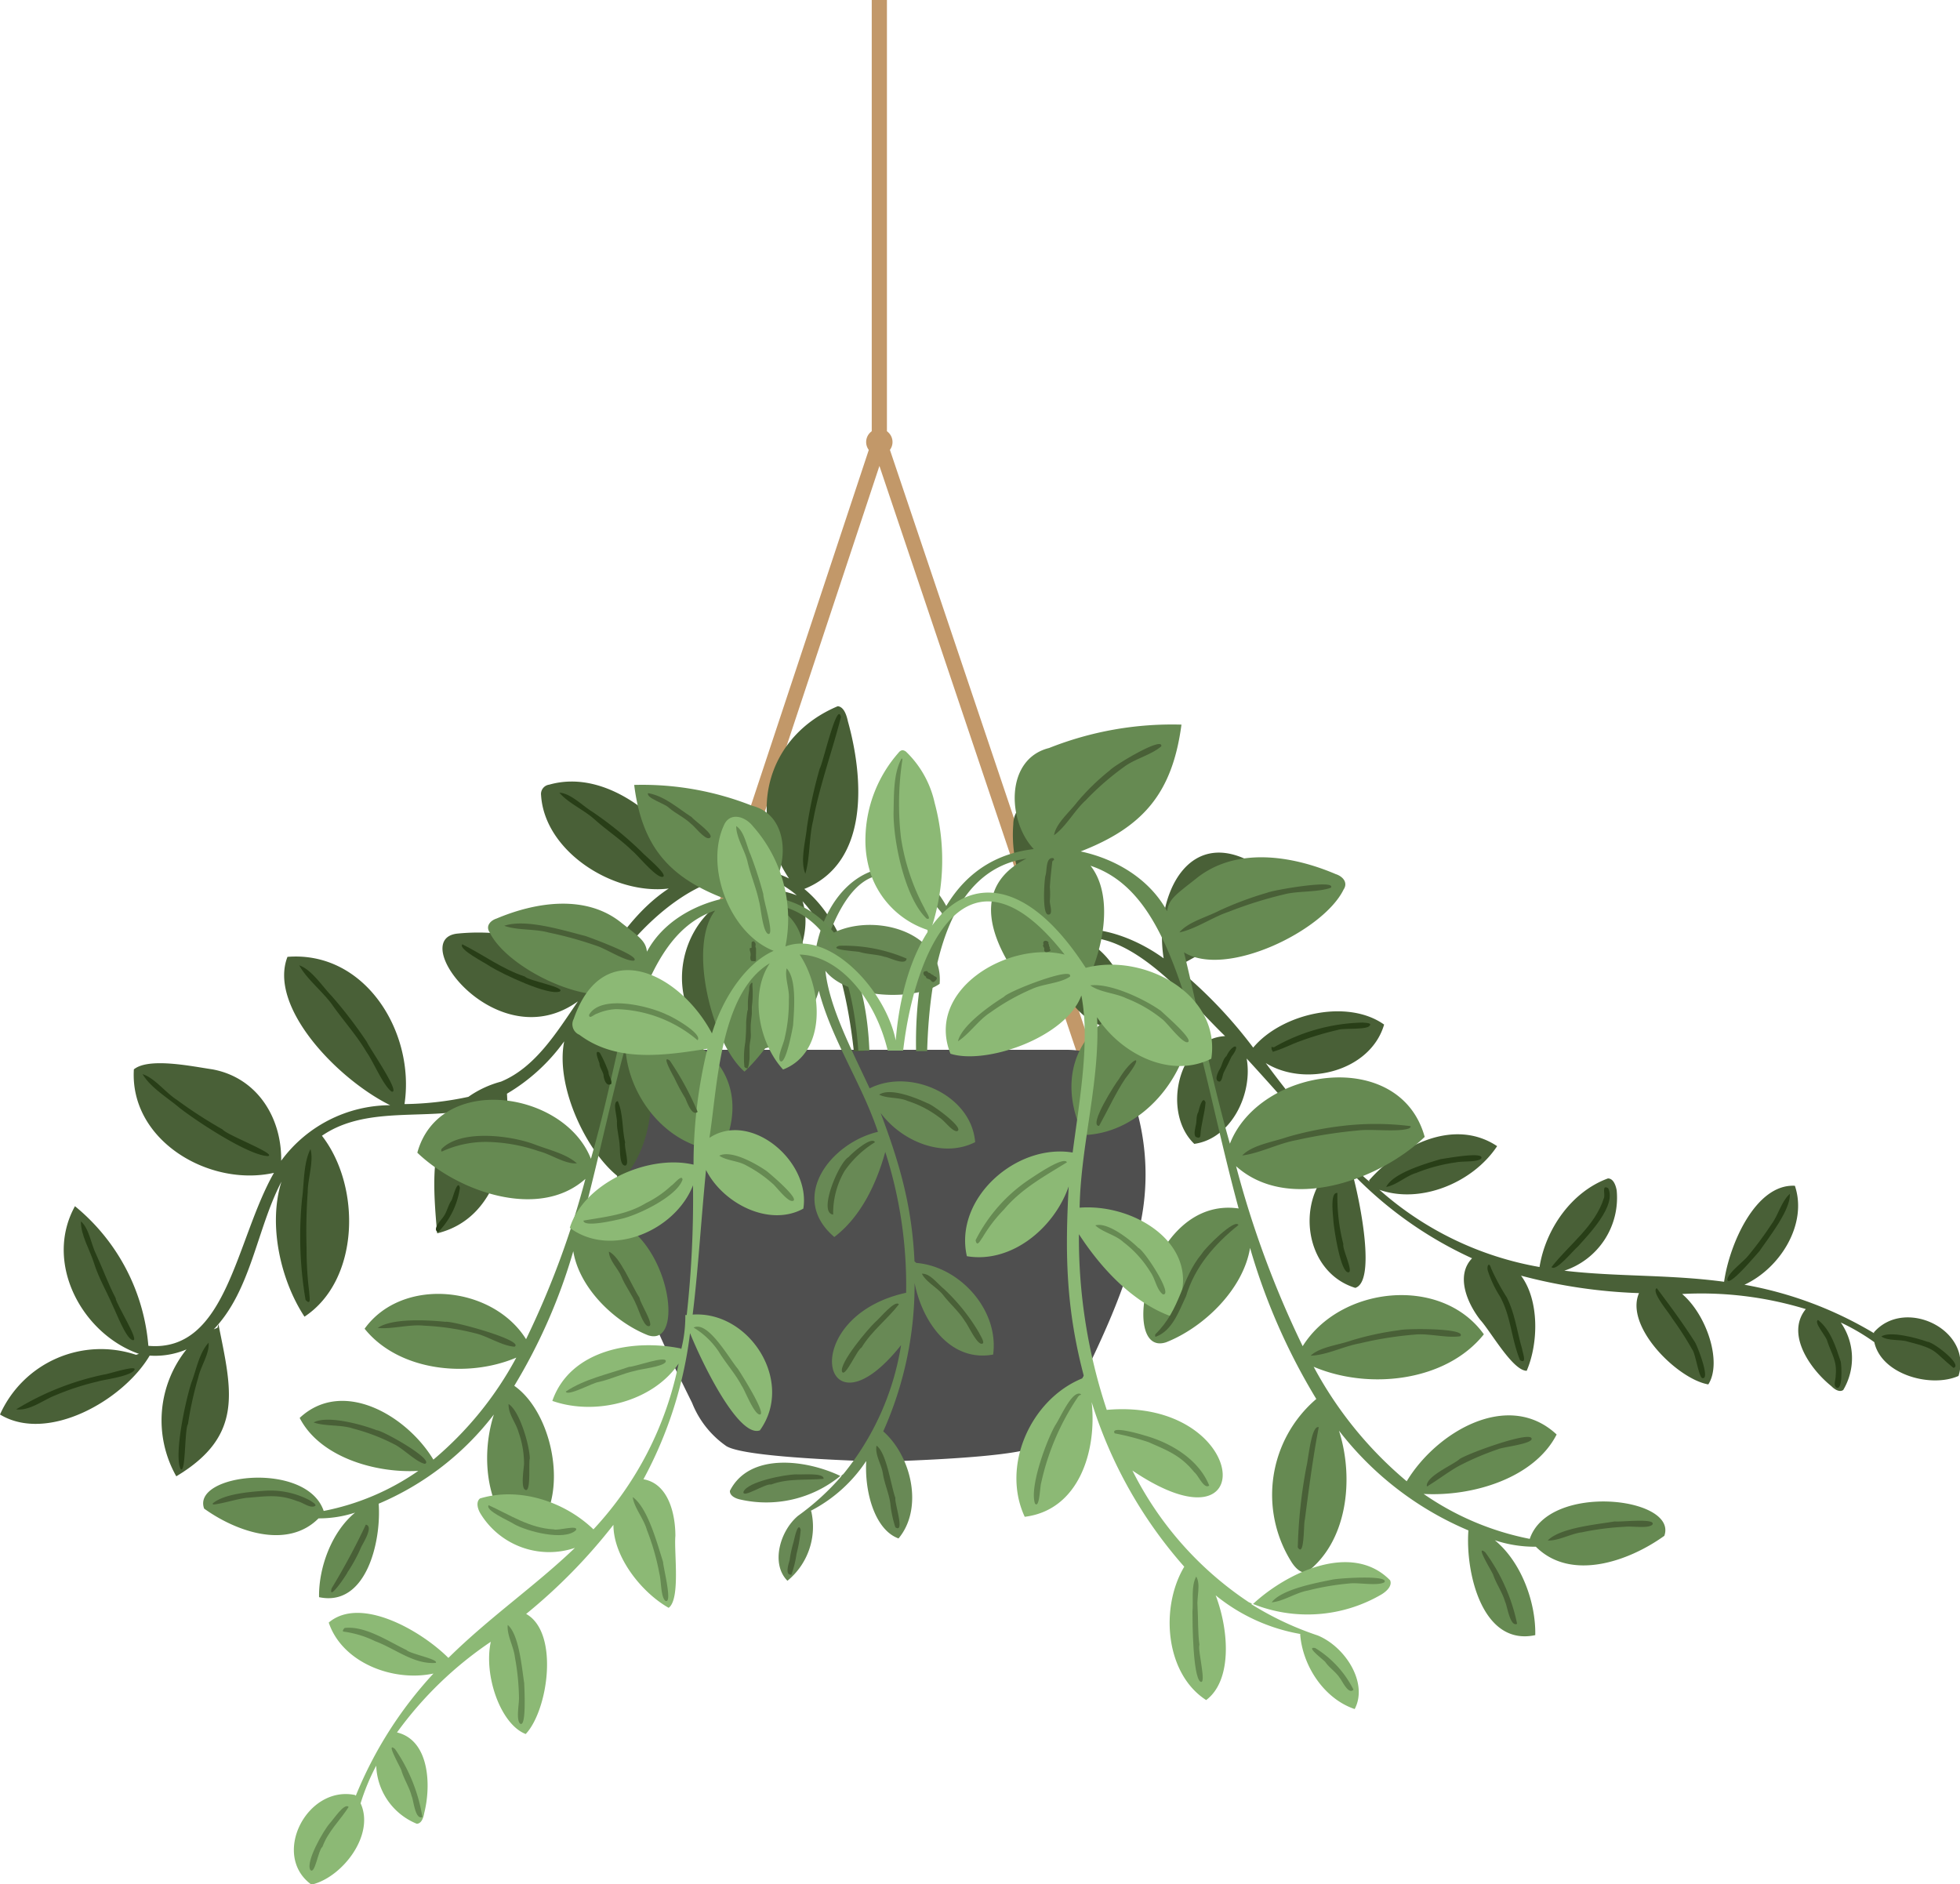 <svg xmlns="http://www.w3.org/2000/svg" viewBox="0 0 224.59 215.92"><defs><style>.cls-1{fill:#c29869;}.cls-2{fill:#4f4f4f;}.cls-3{fill:#496037;}.cls-4{fill:#688955;}.cls-5{fill:#668a52;}.cls-6{fill:#8cb975;}.cls-7{fill:#283e17;}</style></defs><g id="Livello_2" data-name="Livello 2"><g id="Livello_1-2" data-name="Livello 1"><path class="cls-1" d="M125.68,125.56a.87.87,0,0,1-.82-.59L100.77,53.39,77.19,124.53a.87.87,0,0,1-1.1.55.85.85,0,0,1-.54-1.09L99.94,50.38a.87.87,0,0,1,.82-.59h0a.87.87,0,0,1,.82.59l24.92,74a.87.87,0,0,1-.54,1.1A1,1,0,0,1,125.68,125.56Z"/><path class="cls-2" d="M129,123.67c-.92-2-3.68-3.38-6.82-3.38H79.8c-3.14,0-5.9,1.38-6.82,3.38a27.4,27.4,0,0,0-1.57,17c1.38,6.87,4.65,13.51,7.9,20.09a10.9,10.9,0,0,0,3.92,4.94c1.6,1,9.63,1.53,17.76,1.78,8.14-.25,16.17-.79,17.77-1.78a10.9,10.9,0,0,0,3.92-4.94c3.25-6.58,6.52-13.22,7.9-20.09A27.4,27.4,0,0,0,129,123.67Z"/><path class="cls-3" d="M98.45,115.92c-.52-5.65-2.56-11-6.29-14.06,7.47-3,6.82-12.67,5-19.2C97,81.92,96.7,81,96,80.92c-8,3.35-10.6,12.2-5.59,19.74a13.19,13.19,0,0,0-10.48-.47c-3-5.85-10.15-12.23-17-10.28A1.08,1.08,0,0,0,62,91.12c.4,6.47,8.33,11.47,14.63,10.69-3.47,2.28-5.88,5.74-8.17,9.35a23.83,23.83,0,0,0-16-4.19c-6,.56,4.54,14.42,13.76,7.77-2.42,3.53-4.87,7.57-8.82,9.2a11.74,11.74,0,0,0-3.73,1.74,36.66,36.66,0,0,1-7.32.83c1.24-8.18-4.47-17.58-13.41-16.87-2.22,5.72,5.7,14,11.77,17A15.56,15.56,0,0,0,32.22,133c.07-4.94-2.75-9.52-7.88-10.47-2.28-.33-7.27-1.4-9,0-.5,8.14,8.62,13.52,16.05,11.86C27,142.1,26,155,17,154.21a23.1,23.1,0,0,0-8.41-16c-3.6,6.52.83,14.64,7.33,16.92l-.33.11A12.67,12.67,0,0,0,0,162.08c5.47,3.31,14.13-1.63,17.15-6.75a9.22,9.22,0,0,0,4.22-.71,13,13,0,0,0-1.17,14.54c7.79-4.67,6.35-9.83,4.83-17.42l-.11.4-.43.18c4.29-4.45,4.93-11.52,7.76-16.92-1.55,4.93-.1,11.31,2.64,15.47,6.33-4.18,6.53-14.9,2-20.73,4.35-3,10-2.13,15-2.68-2.66,3.55-2.24,8.8-1.8,13.86,6.95-1.7,8.4-9.66,8-16a21.53,21.53,0,0,0,6.56-6c-1.08,5.41,2.88,13.29,6.64,15.83,5.13-5.35,4.54-18.09-3.51-20.43C72,106.2,83.21,95.58,91.3,102.59c-10.51-3.9-17.41,9.35-10.16,16.68,5.73-1.51,12.8-9.83,10.82-16,3.47,3.68,5.13,10.43,5.88,17.19H99C98.86,118.18,98.45,116.57,98.45,115.92Z"/><path class="cls-3" d="M121.19,107.07a15.26,15.26,0,0,1-5.08-12.62c0-1.44,1.09-2.84,2.51-2,4.43,2.4,6.58,9.86,3.89,14.21,3.12-.72,7.37.65,10.83,3.15-1.17-7.24,3-15.86,11.12-10.38a1.23,1.23,0,0,1,.55,1.76c-1.41,4.88-6,7.38-10.25,9.64a52.84,52.84,0,0,1,8.84,9.21c3.25-3.9,10.79-5.64,15-2.64-1.56,5.35-9,7.23-13.56,4.41a115.53,115.53,0,0,0,9.1,10.91l.13-.07a15.1,15.1,0,0,0,2.66,2.75l-.06-.14c3.51-4,9.74-7.22,14.68-3.93-2.77,4.19-8.77,6.67-13.49,5a37.27,37.27,0,0,0,18.35,8.85c.69-4.34,3.67-8.63,7.84-10.15.61,0,.89.76,1,1.36a8.8,8.8,0,0,1-6,9.21c6,.71,12,.42,18.31,1.27.58-4.18,3.57-11.24,8.11-11,1.47,4.35-1.64,9.42-5.78,11.34a43.65,43.65,0,0,1,14.84,5.55l0-.1c3.55-4.06,11.33-.28,9.69,5-3.14,1.4-8.83-.13-9.65-3.87a24.12,24.12,0,0,0-3.84-2.25,7.13,7.13,0,0,1,.28,7.73c-.42.3-1-.07-1.35-.43-2.48-2-5.25-6-2.94-8.84a41,41,0,0,0-14.17-1.73c2.86,2.45,4.6,7.86,3,10.36-3.5-.59-9.63-6.63-7.94-10.46a60.21,60.21,0,0,1-13.52-2c2.11,2.83,2,7.76.65,10.9-1.61,0-4.13-4.53-5.33-5.84-1.49-1.92-2.84-5.07-.93-7.05a45.07,45.07,0,0,1-13.7-9.69c.95,3.53,2.66,12.35.32,13.08-6.24-1.92-7-11.09-1.76-14.53-3.41-3.52-6.77-7.49-10.69-11.75.73,4.06-1.77,9.19-6,9.78-3.76-3.58-1.87-12.05,3.53-12.35-4-3.84-10.41-12-16.73-11.25,3.82,1.35,6.2,6.29,5.82,10.16-4.92,1.4-8.74-4.35-9-8.94-2,1.57-3,4.48-2.87,7.8L116.46,115C116.69,110.73,118.54,108.14,121.19,107.07Z"/><path class="cls-4" d="M105,144.71l-.21-.18c-.3-6.47-1.74-11.29-3.88-17,2.46,3.29,7.17,5.21,10.83,3.34-.43-5.39-7.4-8.53-12.09-6.16-2.13-4.57-4.61-9.29-5.07-13.47,2.5,3.23,10.27,3.48,13.09,1.49.5-6.29-8.21-8.3-12.71-5.54,3.87-10.34,9.42-7.61,13.56-1.75a1.2,1.2,0,0,1,.3-.38l.13-.18c-3.91-9-13.64-6.27-15.49,4-5.45.25-11.12,6-8.49,11.4,4.1.66,7.73-2.8,8.86-6.76,1.47,5.63,4.93,10.65,6.77,16.17-5.43,1.28-10.28,7.55-5,12.05,3-2.27,4.82-6.05,5.84-9.75a49.94,49.94,0,0,1,2.39,16.14c-12.74,2.79-9.65,17.41-.58,6a31.09,31.09,0,0,1-6.6,14.76h0l-.28.23.07,0a28.61,28.61,0,0,1-5,4.57h0c-2.09,1.75-3.13,5.52-1.21,7.44a8,8,0,0,0,2.72-8h-.08a16.91,16.91,0,0,0,6.39-5.73c-.21,3.59,1,7.91,3.7,8.88,2.86-3.42,1.52-9.37-1.75-12.27a41.21,41.21,0,0,0,3.59-17c.89,4.51,4.13,9.1,9,8.2C114.49,150.13,110,145.13,105,144.71Z"/><path class="cls-4" d="M83.64,170.82c2.23-4.4,8.7-3.59,12.65-1.7a13.39,13.39,0,0,1-11.51,2.69C84.24,171.69,83.6,171.37,83.64,170.82Z"/><path class="cls-5" d="M175.29,176.33a32.18,32.18,0,0,1-12.16-5.15c5.65.31,12.69-1.82,15.24-6.81-5.52-5.16-13.76-.32-17.18,5.36a44.52,44.52,0,0,1-10.66-13.12c6.33,2.69,15.17,1.7,19.5-3.72-4.85-6.77-16.45-5.54-20.76,1.36a113,113,0,0,1-7.63-20.62c6,5.37,16.43,1.61,21.61-3.36-2.84-10.31-18.9-8-22.32.78-2.11-7.37-3.47-14.53-5.26-21.93,4.8,3,16-2.46,18.29-7.2.53-.79-.09-1.5-.9-1.76C148,98,141.54,97,137,100.72c-2.3,1.81-3.11,2.35-3.26,3.7-2-3.69-5.88-6-9.91-6.86,7.18-2.79,10.51-6.7,11.55-14.53a38.19,38.19,0,0,0-15.17,2.68c-5.06,1.26-4.79,8.39-1.75,11.58-10.8,1.26-13.69,12.61-13.49,23.15h1.27c.27-9.65,2.46-20.78,11.38-22.06-8.78,4.46-1.3,14.23,3.57,18.82,4.15-3.58,7.37-13.45,3.77-18,5.7,1.9,8.53,7.81,11,15.59-9.44-1-16.19,6.06-11.83,15.27,6.68-.17,12.09-6.74,12.4-13.3,1.83,6.5,3.33,14.1,5.4,21.71-10.41-1.49-13.82,17.17-8.3,15.33,4.3-1.7,8.83-6.05,9.61-10.81a71.6,71.6,0,0,0,7.59,17.31A14.45,14.45,0,0,0,148,179c.39.61,1,1.26,1.69,1.19,4.65-3.45,5.53-10.65,3.74-16.26a36.76,36.76,0,0,0,14.83,11.43c-.36,4.82,1.58,13.3,7.66,12,.08-3.7-1.56-8.35-4.63-10.87a14.55,14.55,0,0,0,4.7.74c4,4,10.62,1.7,14.72-1.25C192.29,171.54,177.48,169.85,175.29,176.33Z"/><path class="cls-5" d="M37.09,173.13a28.46,28.46,0,0,0,10.84-4.59c-5,.28-11.31-1.62-13.59-6.07,4.92-4.6,12.27-.28,15.32,4.78a39.88,39.88,0,0,0,9.5-11.69c-5.64,2.4-13.52,1.51-17.38-3.31,4.32-6,14.66-4.94,18.5,1.2a100.88,100.88,0,0,0,6.8-18.37c-5.34,4.78-14.65,1.43-19.26-3,2.53-9.18,16.84-7.11,19.89.7,1.89-6.57,3.1-13,4.69-19.54-4.28,2.69-14.28-2.2-16.3-6.42-.47-.7.08-1.34.8-1.57,4.5-1.9,10.27-2.8,14.32.5,2.06,1.62,2.78,2.09,2.91,3.3,1.75-3.29,5.24-5.33,8.83-6.11-6.34-2.43-9.41-6-10.29-13a34.17,34.17,0,0,1,13.52,2.39c4.5,1.13,4.26,7.48,1.55,10.32,8.68,1,11.54,9.25,11.88,17.73H98.35c-.56-7.82-2.75-15.73-9.85-16.76,7.82,4,1.15,15.09-3.19,19.17-3.69-3.18-6.56-14.38-3.36-18.46-5.08,1.69-7.6,7-9.77,13.89,8.41-.86,14.43,5.4,10.54,13.61-6-.15-10.77-6-11.06-11.85-1.62,5.79-3,12.56-4.8,19.35C76.09,138,79.2,154.64,74.26,153c-3.84-1.51-7.88-5.4-8.57-9.63a64.35,64.35,0,0,1-6.76,15.42c4.93,3.46,6.67,14.63,1,17.79-4.15-3.07-4.94-9.49-3.34-14.5A32.69,32.69,0,0,1,43.39,172.3c.32,4.3-1.41,11.86-6.83,10.71-.06-3.3,1.39-7.44,4.13-9.69a13.24,13.24,0,0,1-4.19.66c-3.58,3.6-9.46,1.51-13.11-1.12C21.94,168.86,35.14,167.36,37.09,173.13Z"/><path class="cls-6" d="M159.29,181.08c-4.3-4.41-11.71-1-15.71,2.71a16.8,16.8,0,0,0,14.73-1.1C158.9,182.33,159.55,181.71,159.29,181.08Z"/><path class="cls-6" d="M143.16,183.63a39.1,39.1,0,0,1-13.4-15.13c15.09,10.2,13.3-8.39-2.94-6.95a62.3,62.3,0,0,1-3.19-20.13c2.6,4,6.22,7.85,10.61,9.43,4.55-7.33-3.58-13-10.53-12.47.13-7.27,2.38-14.56,2-21.82,2.83,4.3,8.46,7.06,13.09,4.75,1.12-7.45-7.8-12.16-14.39-10.41-10.33-16-20.48-7.7-21.77,8.32-1.17-5.84-7.64-12.7-12.64-10.77a16,16,0,0,0-3.71-13.76c-.93-1.19-2.7-1.69-3.36-.08-2.18,4.8.73,12.4,5.72,14.34-3.06,1.36-5.76,5.19-7.07,9.46C78,111.62,69.11,107,65.74,116.75a1.31,1.31,0,0,0,.65,1.82c4.27,3.2,9.69,2.38,14.67,1.6a55.79,55.79,0,0,0-1.59,13.28c-5.18-1.22-12.58,2.09-14.18,7.24,4.68,3.48,12.06.38,14.12-4.87a121.84,121.84,0,0,1-.72,14.86l-.16,0a15.5,15.5,0,0,1-.49,4l0-.16c-5.45-1.13-12.7.11-14.75,6,5,1.76,11.55.05,14.47-4.28a39.14,39.14,0,0,1-9.76,19c-3.32-3.2-8.52-4.9-13-3.54-.49.4-.27,1.2.06,1.74a9.22,9.22,0,0,0,10.82,3.92c-4.58,4.39-9.74,7.91-14.5,12.61-3.12-3.12-10.08-7.14-13.71-4.05,1.52,4.56,7.32,6.84,12,5.84a46.12,46.12,0,0,0-8.9,14l-.08-.08c-5.53-1.15-9.65,6.91-5,10.27,3.51-.81,7.3-5.68,5.63-9.32a24.82,24.82,0,0,1,1.79-4.31,7.46,7.46,0,0,0,4.64,6.65c.54,0,.77-.68.86-1.22.82-3.22.58-8.36-3.12-9.24a42.76,42.76,0,0,1,10.75-10.39c-.84,3.85,1.12,9.47,4,10.57,2.56-2.71,3.87-11.62.05-13.76a63.5,63.5,0,0,0,10-10.21c0,3.69,3.22,7.75,6.33,9.51,1.37-1,.6-6.39.77-8.24,0-2.55-.81-6-3.66-6.49a47.1,47.1,0,0,0,5.34-16.74c1.43,3.54,5.57,12,8,11.14,4-5.55-1.15-13.7-7.7-13.27.63-5.1.94-10.54,1.53-16.57,1.95,3.86,7.27,6.57,11.15,4.43.88-5.38-6-11.26-10.76-8.11.91-5.71,1.16-16.57,6.91-20-2.35,3.54-1.23,9.16,1.53,12.17,5-1.94,4.57-9.15,1.9-13.17,4.33.07,8.6,4.77,10.09,11,.59,0,1.18,0,1.77,0,1.38-12,7.52-25.05,18.5-11-6.4-1.6-16,4-13.08,11.36,4.11,1.31,13.27-1.89,15-6.68,1,5.16-.17,11.72-1,18-6.49-1.06-13.62,5.29-12.12,11.88,5.08.86,10-3.2,11.67-8-.42,7.6-.34,13.88,1.73,21.71l-.18.29c-5.89,2.4-9.32,10-6.59,15.86,6.15-.75,8.29-7.44,7.67-13.14a51.53,51.53,0,0,0,10.61,18.86c-2.8,4.69-2.17,12.27,2.51,15.28,2.92-2.18,2.69-7.76,1.09-12a21.11,21.11,0,0,0,9.77,4.44l-.09,0c.27,3.64,2.74,7.41,6.25,8.59,1.57-3-1.08-7.13-4.23-8.43h0a35.58,35.58,0,0,1-7.62-3.59l.07-.07-.42-.18Z"/><path class="cls-3" d="M101.16,168.8c.17,1.16.7,2.31.86,3.46a12.72,12.72,0,0,0,.58,2.75c1.14.75-.13-2.84,0-3.36-.53-1.48-1-5.16-2.16-6C100.23,166.66,101,167.8,101.16,168.8Z"/><path class="cls-3" d="M91.25,168.94c-1.29,0-5.61.84-6.06,2-.14.81,2.55-1,3.18-.84,1.94-.73,4-.47,6-.65C94.48,168.71,91.82,169,91.25,168.94Z"/><path class="cls-3" d="M90.93,176.7a13.34,13.34,0,0,0-.44,2c0,.19-.67,1.8.19,1.74a11.67,11.67,0,0,0,.59-2.38,17.14,17.14,0,0,0,.48-2.76C91.44,174.21,91,176.43,90.93,176.7Z"/><path class="cls-3" d="M100.3,151.48c-.85.8-4.1,4.65-3.82,5.68.34.79,1.71-2.49,2.25-2.76,1.15-1.89,2.92-3.21,4.27-4.94C102.56,148.88,100.77,151.12,100.3,151.48Z"/><path class="cls-3" d="M108.09,148.41c.77,1,1.82,1.89,2.49,3,.31.34,1.27,2.49,1.86,2.56s-.15-1-.25-1.25a22.3,22.3,0,0,0-4.06-5.06c-.7-.55-1.56-1.77-2.49-1.71C106.1,146.9,107.41,147.53,108.09,148.41Z"/><path class="cls-3" d="M97.24,132.58c-1.11.59-3.56,6.4-1.77,6.59a9.57,9.57,0,0,1,1.31-5,11.75,11.75,0,0,1,3.48-3.29C99.89,130.14,97.64,132.12,97.24,132.58Z"/><path class="cls-3" d="M104,126.15a12.11,12.11,0,0,1,3.65,1.9c.64.41,1.41,1.57,2,1.57,1-.29-2.8-3.05-3.33-3.19-1.35-.63-4.31-1.85-5.58-1C101.66,125.9,103,125.7,104,126.15Z"/><path class="cls-3" d="M61.2,131.11c-2.68-1-8.41-1.75-10.62.56,0,.1-.08.29.07.27A12,12,0,0,1,56,130.85a19.21,19.21,0,0,1,5.75,1.06c1.35.33,3,1.5,4.35,1.39C64.88,132.19,62.78,131.73,61.2,131.11Z"/><path class="cls-3" d="M71.21,146.28c.43,1.08,1.22,2.07,1.66,3.14.22.37.82,2.47,1.41,2.54.88.1-1-2.74-1-3.26-.86-1.28-2.25-4.77-3.51-5.28C69.8,144.42,70.81,145.34,71.21,146.28Z"/><path class="cls-3" d="M77.28,123.53a23.13,23.13,0,0,0,1.21,2.25c.12.15.75,2.23,1.45,1.62a33.73,33.73,0,0,0-3.19-5.87C75.69,120.74,77.15,123.27,77.28,123.53Z"/><path class="cls-3" d="M62.85,106.85a43.74,43.74,0,0,1,5.47,1.51c1.15.36,3.29,1.78,4.3,1.72,1-.46-5-2.65-5.54-2.83-2.59-.66-6.85-2-9.3-1.17C59.26,106.62,61.27,106.41,62.85,106.85Z"/><path class="cls-3" d="M48.59,151.9a29,29,0,0,1,5.82.86c1.41.31,3.11,1.46,4.55,1.55,1.22-.7-7.16-3-7.91-2.85-2-.21-6.17-.44-7.76.7C44.91,152.33,46.9,151.72,48.59,151.9Z"/><path class="cls-3" d="M59.42,164.11a10.86,10.86,0,0,1,.63,3.57c0,.45-.4,2.7.1,3,.74.53.39-3.08.56-3.57-.05-1.58-1.17-5.43-2.43-6.23C58.21,162,59.15,163.07,59.42,164.11Z"/><path class="cls-3" d="M40.46,163.69a22.67,22.67,0,0,1,4.73,1.81c1,.48,2.59,2.1,3.51,2.23,1.12-.46-4.81-3.81-5.54-3.85-1.7-.66-5.67-1.75-7.22-.89C37.27,163.46,39.07,163.22,40.46,163.69Z"/><path class="cls-3" d="M39.82,180.16a18,18,0,0,0,1.54-2.83c.15-.38,1.52-2.44.56-2.63A79.93,79.93,0,0,1,38,182C37.58,183.59,39.72,180.44,39.82,180.16Z"/><path class="cls-3" d="M28.23,171.63c2.14-.15,3.63-.48,5.81.37.63.14,1.34.75,1.91.62s-.22-.54-.44-.7a9.62,9.62,0,0,0-5.07-1.11c-1.73.12-4.75.34-6.07,1.46,0,.2.2.09.32.1C25.85,172.19,27.05,171.79,28.23,171.63Z"/><path class="cls-3" d="M76.64,92.55c.79.68,1.83,1.14,2.57,1.87.33.21,1.53,1.78,2.05,1.62.86-.27-1.71-2-2-2.41-1.56-1-3.1-2.42-5-2.75C74,91.44,76.25,92.11,76.64,92.55Z"/><path class="cls-3" d="M98.46,109.07c.93.3,2,.26,2.91.57.42,0,2.41,1.1,2.52.2a18.07,18.07,0,0,0-7.72-1.47C94.76,108.82,98.17,109,98.46,109.07Z"/><path class="cls-3" d="M106.11,111.94h0c0,.24.38.2.51.36s.26.33.48.15.32-.35.19-.48-.29-.07-.35-.25c-.2,0-.3-.23-.5-.26s-.09-.24-.34-.18c-.45,0-.32.5,0,.62Z"/><path class="cls-3" d="M124.39,91.72a31.49,31.49,0,0,1,4.46-3.88c1.17-.88,3.14-1.37,4.22-2.33.22-1.2-5.45,2.23-5.89,2.75a26.17,26.17,0,0,0-3.77,3.67c-.84,1.11-2.41,2.41-2.63,3.77C122.14,94.74,123.12,92.87,124.39,91.72Z"/><path class="cls-3" d="M119.78,100.38c-.12.62-.37,4.3.3,4.41s.17-1.22.22-1.58a10,10,0,0,0,0-1.55c.06-1,.16-1.89.27-2.84,0-.09.05-.23.16-.24s0-.21,0-.24C119.78,98.12,120,99.83,119.78,100.38Z"/><path class="cls-3" d="M119.56,108.23h0c-.14.18.13.34.1.51s0,.36.24.35.53-.08.46-.29a.2.2,0,0,1-.06-.25,1,1,0,0,0-.09-.13.54.54,0,0,1,0-.18c-.19-.13.07-.22-.19-.38s-.59,0-.44.34Z"/><path class="cls-3" d="M140.75,104.49a47.08,47.08,0,0,1,6.36-2c1.6-.43,3.85-.22,5.39-.77.69-1-6.63.27-7.29.57a38.25,38.25,0,0,0-5.53,2.07c-1.41.73-3.56,1.29-4.54,2.48C137,106.46,138.92,105.1,140.75,104.49Z"/><path class="cls-3" d="M128.23,123.62c-.39.47-3.56,5.4-2.29,5.39,1-1.79,1.86-3.7,3-5.42C131.46,120.39,129.66,121.23,128.23,123.62Z"/><path class="cls-3" d="M148.56,130.64a55.12,55.12,0,0,1,7.08-1.11c1.56-.19,4.64.22,5.84-.24.08-.07.28-.2.1-.26a32.29,32.29,0,0,0-7.92,0,38.53,38.53,0,0,0-6.2,1.27c-1.6.55-4,.91-5.12,2.1C144.31,132.16,146.52,131,148.56,130.64Z"/><path class="cls-3" d="M155.85,153.92a41.16,41.16,0,0,1,6.3-1c1.57-.16,3.64.43,5.18.19.83-.94-6.25-.91-7-.69a33.29,33.29,0,0,0-5.52,1.19c-1.43.51-3.56.72-4.63,1.73C152,155.29,154,154.24,155.85,153.92Z"/><path class="cls-3" d="M149.71,168a56.92,56.92,0,0,0-1,9.31c.79,1.24.65-2.77.81-3.19.46-3.54.92-7.08,1.59-10.59C150.25,163.29,149.93,167.17,149.71,168Z"/><path class="cls-3" d="M167.12,168a31.75,31.75,0,0,1,4.5-1.93c.55-.26,3.44-.55,3.86-1.1.52-1.3-7.73,1.72-8.28,2.26-.85.69-3.79,1.94-3.71,3.05.17.09.17-.1.31-.13C164.9,169.47,166,168.63,167.12,168Z"/><path class="cls-3" d="M181.25,175.58a31.88,31.88,0,0,1,5-.64c.86-.09,2.57.23,3.08-.23.57-.81-3.76-.28-4.3-.38-2.12.36-6.24.72-7.68,2.18C178.56,176.58,180,175.73,181.25,175.58Z"/><path class="cls-3" d="M171.1,180.45c.36,1.05,1.05,2,1.37,3.1.22.36.56,2.94,1.37,2.51a21,21,0,0,0-3.65-8.19C168.93,176.84,171,180.13,171.1,180.45Z"/><path class="cls-5" d="M37.79,208.92c-.73.83-2.8,4.43-2.23,5.34.53.61.9-2.29,1.39-2.65.64-1.76,2-3,3-4.56C39.47,206.51,38.18,208.53,37.79,208.92Z"/><path class="cls-5" d="M46.58,189.07c-2.09-1-4.75-2.81-7.09-2.53-.09.08-.28.31-.16.41A11.78,11.78,0,0,1,43,188.06c2.26.83,4.42,2.67,6.92,2.48C50.38,190.15,47,189.51,46.58,189.07Z"/><path class="cls-5" d="M46,202.87c.29,1,.92,1.94,1.17,2.94.21.38.39,2.77,1.23,2.39a19.13,19.13,0,0,0-3.13-7.78C44.1,199.42,45.93,202.56,46,202.87Z"/><path class="cls-5" d="M59,189.89a27.21,27.21,0,0,1,.47,4.69c0,.8-.33,2.4.1,2.9.78.65.51-4.08.5-4.6-.28-1.77-.58-5.57-1.89-6.69C58.06,187.36,58.87,188.68,59,189.89Z"/><path class="cls-5" d="M74.13,175.32a27.34,27.34,0,0,1,1.43,5c.22.85.15,2.63.67,3.1.89.46-.25-3.88-.25-4.44-.67-2.1-1.75-6.22-3.48-7.44C72.67,172.77,73.76,174,74.13,175.32Z"/><path class="cls-5" d="M58.86,174.61c1.48.86,5.81,2,7.14.72.33-.66-2.12.1-2.55-.09-2.77-.14-5-1.65-7.46-2.77C55.57,173.09,58.33,174.25,58.86,174.61Z"/><path class="cls-5" d="M68.62,158.35c1.41-.32,2.81-1,4.22-1.29.49-.18,3.13-.45,3.43-1,.36-.89-3.62.6-4.19.56-2.43.85-5.07,1.38-7.25,2.83C65,160.06,68,158.4,68.62,158.35Z"/><path class="cls-5" d="M82.37,154.89c.8,1.32,1.91,2.54,2.62,3.9.34.45,1.33,3.08,2,3.28,1.07.27-2.14-4.77-2.44-5.22-1-1.18-3.43-5.57-5.07-4.73A9.15,9.15,0,0,1,82.37,154.89Z"/><path class="cls-5" d="M71.06,139.69c2-.41,6.54-2.62,7.15-4.53-.08-.67-1,.56-1.29.7a12,12,0,0,1-2.91,2c-2.17,1.33-4.72,1.58-7.15,2C66.87,140.66,70.37,139.85,71.06,139.69Z"/><path class="cls-5" d="M85.51,133.54a14.57,14.57,0,0,1,3,2.07c.37.26,1.71,2.11,2.3,2,1-.1-2.66-3.2-3-3.45-1.24-.85-4-2.42-5.39-1.74C83.23,133,84.6,133,85.51,133.54Z"/><path class="cls-5" d="M76.44,116.28c-2-1-7.58-2.38-8.94,0,0,.57.58-.06.86-.11a6.13,6.13,0,0,1,2.23-.54,15,15,0,0,1,9.34,3.56C80.55,118.5,77.17,116.55,76.44,116.28Z"/><path class="cls-5" d="M85.65,98.72c.35,1.51,1,3,1.32,4.54.19.53.4,3.35,1,3.73.89.43-.54-3.95-.5-4.52A44.73,44.73,0,0,0,86,97.92c-.46-1-.71-2.68-1.64-3.26C84.36,96,85.34,97.4,85.65,98.72Z"/><path class="cls-5" d="M90.39,114.49a17.87,17.87,0,0,1-.46,4.38c-.12.75-.86,2.11-.57,2.66.62.8,1.45-3.59,1.52-4.08.11-1.73.44-5.24-.74-6.49C89.89,112,90.49,113.36,90.39,114.49Z"/><path class="cls-5" d="M113.5,116a25,25,0,0,1,4.8-2.7c1.24-.57,3.18-.63,4.3-1.39.53-1.28-7.11,1.69-7.56,2.31-1.61,1-4.86,3.3-5.27,5.09C111.07,118.49,112.14,116.85,113.5,116Z"/><path class="cls-5" d="M129.06,114.39a15.29,15.29,0,0,1,4.09,2.37c.5.32,2.18,2.64,2.88,2.67,1-.12-2.61-3.2-3-3.6-1.93-1.38-5.84-3.21-8.1-2.92C126.05,113.72,127.82,113.78,129.06,114.39Z"/><path class="cls-5" d="M118,135.11a18.22,18.22,0,0,0-6.21,7c.16.86.55,0,.81-.34a16.91,16.91,0,0,1,2.45-3.19c2-2.38,4.63-3.8,7.21-5.4C121.88,132.45,118.63,134.7,118,135.11Z"/><path class="cls-5" d="M128.73,142.33a12.48,12.48,0,0,1,3.11,3.45c.54.75.69,2,1.41,2.53,1.28.18-2.15-5.08-2.81-5.32-1-1-3.57-3-4.93-2.58C126.35,141.2,127.84,141.5,128.73,142.33Z"/><path class="cls-5" d="M120.93,163.29c-1,1.73-3,7.11-2.33,9,.52.61.57-2,.7-2.35a28.42,28.42,0,0,1,4.16-9.78.8.8,0,0,1,.31-.32c.08,0,.12,0,.08-.1C122.86,159.21,121.45,162.57,120.93,163.29Z"/><path class="cls-5" d="M131.59,165.24c2.12.94,3.66,1.48,5.25,3.44.49.38,1.12,2,1.72,1.54-1.2-3-4.41-4.91-7.41-5.74-.37-.12-4-1.19-3.42-.24A29.6,29.6,0,0,1,131.59,165.24Z"/><path class="cls-5" d="M136.64,184.68c0,1.33.05,7.32.89,8,.79.49-.32-3.63-.09-4.21-.2-1.47-.13-2.95-.22-4.42-.1-1,.39-2.54-.15-3.4C136.46,181.77,136.76,183.42,136.64,184.68Z"/><path class="cls-5" d="M151.87,190.45c.46.66,1.2,1.12,1.63,1.79.27.28,1,2,1.59,1.37a11.77,11.77,0,0,0-4.38-4.77C149.5,188.6,151.69,190.2,151.87,190.45Z"/><path class="cls-5" d="M149.86,182.25a30,30,0,0,1,4.76-.81c1-.13,3.2.31,4-.13.69-.88-5.39-.47-6-.3-1.9.38-5.78,1.11-6.9,2.59C147.06,183.49,148.49,182.49,149.86,182.25Z"/><path class="cls-3" d="M137.71,143.66c-2.44,2.93-2.33,6.3-5.33,9.23,0,.09-.09.3.08.27,1.9-.7,2.66-3,3.45-4.65,1-3.37,3.32-6,6-8.14C141.53,139.55,138.08,143,137.71,143.66Z"/><path class="cls-7" d="M68.12,93.88c1.37,1.24,3,2.3,4.32,3.6.54.4,2.64,3,3.43,3,.95-.06-2.07-2.51-2.34-2.86A41.22,41.22,0,0,0,67.85,93c-1.12-.69-2.46-2.1-3.75-2.17C65.07,92,66.92,92.8,68.12,93.88Z"/><path class="cls-7" d="M56.2,110.76c1.42.86,6.55,3.32,7.93,2.86.81-.48-3.59-1.24-4-1.73-2.59-.85-4.74-2.49-7.16-3.69C52.48,108.79,55.64,110.34,56.2,110.76Z"/><path class="cls-7" d="M68.69,121.83c0,.5.39.91.47,1.37,0,.24.25,1.4.88,1,.13-.47-.32-.88-.31-1.36a14.47,14.47,0,0,0-1-2.21C68,120.15,68.6,121.55,68.69,121.83Z"/><path class="cls-7" d="M70.69,128.63c0,.91.29,1.83.32,2.72.06.16-.06,2,.51,2.19.78.25-.06-2.14.11-2.63-.37-1.56-.19-3.26-.84-4.74C70.11,126.23,70.77,128.1,70.69,128.63Z"/><path class="cls-7" d="M51.73,137.55c-.4.57-.51,1.33-.93,1.88-.19.33-1.35,1.43-.6,1.76a9.11,9.11,0,0,0,2.5-5.08C52.43,135,51.89,137.31,51.73,137.55Z"/><path class="cls-7" d="M38.1,115.18c1.26,1.78,2.79,3.48,3.89,5.35.81,1.14,1.92,3.87,2.89,4.55,1.11.26-2.59-5.06-2.83-5.67A51.31,51.31,0,0,0,38,114.12c-1.09-1.12-2.27-3-3.71-3.51C35.16,112.22,37,113.62,38.1,115.18Z"/><path class="cls-7" d="M34.61,137.39a43.64,43.64,0,0,0,.4,11.55c.71.78.42-.48.42-.92a38.63,38.63,0,0,1-.3-5,62.53,62.53,0,0,1,.13-6.42c0-1.52.71-3.52.32-4.93C34.76,133.25,34.86,135.57,34.61,137.39Z"/><path class="cls-7" d="M21.94,158.4c-.66,2-2,8.14-1.27,9.89.63.84.46-4.56.87-5.12a40.25,40.25,0,0,1,1.17-5.31c.27-1.27,1.32-2.79,1.19-4C22.83,155,22.5,156.94,21.94,158.4Z"/><path class="cls-7" d="M20.57,126.94c2,1.56,7.87,5.44,10.12,5.53,1.17-.19-4.78-2.45-5.18-3.05A52.68,52.68,0,0,1,20.23,126c-1.26-.81-2.51-2.48-3.89-2.92C17.22,124.6,19.19,125.77,20.57,126.94Z"/><path class="cls-7" d="M10.76,144.7c.53,1.72,1.51,3.37,2.2,5,.3.56,1.44,3.61,2.21,3.85,1,.34-1.91-4.17-1.92-4.81-.84-1.6-1.45-3.32-2.23-5-.57-1.13-.81-3-1.75-3.79C9.25,141.53,10.3,143.22,10.76,144.7Z"/><path class="cls-7" d="M6.34,159.88a29.66,29.66,0,0,1,4.94-1.6c.32-.15,3.54-.53,4.09-1.26s-3,.45-3.4.47a31.65,31.65,0,0,0-10.12,4C3.42,161.68,4.92,160.43,6.34,159.88Z"/><path class="cls-7" d="M93.18,94c.7-3.89,2.21-8,3.18-11.84-.42-2-2.1,5.46-2.43,5.9a52,52,0,0,0-1.47,6.77c-.16,1.6-.79,3.81-.18,5.28C92.83,98.3,92.69,95.92,93.18,94Z"/><path class="cls-7" d="M140.54,121c-.43.39-.48,1-.76,1.49-.19.3-.76,1.42,0,1.45.29-.22.28-.65.42-1,.32-.61.62-1.24.91-1.86C142.32,119.51,141.22,119.56,140.54,121Z"/><path class="cls-7" d="M137.32,127.4c-.29.48-.16,1.08-.31,1.59,0,.09-.28,1,0,1.27.24.12.51.2.54-.16.07-1.3.5-2.5.59-3.78C137.8,125.41,137.37,127.13,137.32,127.4Z"/><path class="cls-7" d="M149.17,119.23a35,35,0,0,1,4.18-1.23c.53-.2,3.07,0,3.53-.41s-.43-.37-.7-.42a21.34,21.34,0,0,0-10.49,3l.06.18c.47-.1.44-.4-.08-.37l.17.54C147,120.19,148.05,119.61,149.17,119.23Z"/><path class="cls-7" d="M152.78,139.77c.06,1,.79,5.75,1.63,6s-.63-2.64-.48-3.21a21.5,21.5,0,0,1-.68-5.86C152.39,136.55,152.75,139.18,152.78,139.77Z"/><path class="cls-7" d="M162.28,134.4a19,19,0,0,1,4.55-1.21c.8-.17,2.43,0,2.89-.43.5-.88-4.13,0-4.65.06-1.73.52-5.44,1.59-6.23,3.18C160,135.81,161.11,134.74,162.28,134.4Z"/><path class="cls-7" d="M171.9,148.59c1.25,2.31,1.24,4.67,2.27,7.26.86.53.28-.9.24-1.3-.59-2-.82-4.06-1.77-5.92a25.57,25.57,0,0,1-1.78-3.3c-.25-.87-.55-.19-.35.35A13,13,0,0,0,171.9,148.59Z"/><path class="cls-7" d="M180.81,142.83c1.22-1.37,4.47-4.71,3.46-6.69-.79-.44-.29.74-.49,1.15-1,3.21-4,5.33-6,7.9C178.28,145.77,180.29,143.24,180.81,142.83Z"/><path class="cls-7" d="M191.6,151.05a37.07,37.07,0,0,1,2.31,3.59c.36.44.69,2.85,1.1,3.25,1.07.39-.51-3.65-.78-4.08-1.36-2.15-2.86-4.18-4.39-6.21C189.15,148,191.26,150.42,191.6,151.05Z"/><path class="cls-7" d="M203,140.26a41,41,0,0,1-2.65,3.59c-.58.75-2.29,1.94-2.42,2.76.11,1,3.33-2.88,3.69-3.26,1.09-1.61,3.57-4.71,3.47-6.55C204.14,137.64,203.76,139.24,203,140.26Z"/><path class="cls-7" d="M209.4,153.73c.46,1.38,1.12,2.24.95,3.84,0,.57-.27,1.07,0,1.37.83.67.68-2.5.57-2.93-.56-1.69-1.16-3.63-2.6-4.77C207.78,151.54,209.32,153.16,209.4,153.73Z"/><path class="cls-7" d="M218.65,153.74c3.42.87,2.84,1.08,5.19,3,1.15-.32-2.33-3-3-3-1.15-.42-4.29-1.27-5.26-.6C216.39,153.69,217.71,153.43,218.65,153.74Z"/><path class="cls-6" d="M107.1,92a11.59,11.59,0,0,0-3.22-5.81.75.75,0,0,0-.49-.23.71.71,0,0,0-.43.29,15.18,15.18,0,0,0-3.79,9.66,12.13,12.13,0,0,0,.78,4.7,10.3,10.3,0,0,0,6.32,5.94l.12.77A25.23,25.23,0,0,0,107.1,92Z"/><path class="cls-5" d="M102.39,93.21c0,3.37,1.34,9.73,3.79,12.05.68.21-.16-.88-.24-1.17a25.05,25.05,0,0,1-2.7-8.1,33.9,33.9,0,0,1,.16-8.94c0-.12-.05-.16-.1-.12C102.34,88.67,102.44,91.22,102.39,93.21Z"/><path class="cls-1" d="M101.63,0V50.66a.87.87,0,0,1-1.74,0V0"/><path class="cls-1" d="M102.27,50.66a1.51,1.51,0,1,1-1.51-1.52A1.51,1.51,0,0,1,102.27,50.66Z"/><path class="cls-3" d="M85.92,108.64h0a.84.84,0,0,0,0,.27,1.38,1.38,0,0,1,.09.55s-.13.53.12.67l.14,0a.84.84,0,0,0,.27,0c.07,0,.07-.1.09-.15a.45.45,0,0,0,0-.12,2.74,2.74,0,0,1,0-.28,1.19,1.19,0,0,1,0-.26,2.25,2.25,0,0,0,0-.22.19.19,0,0,0,0-.07c0-.12,0-.24,0-.36l-.07-.19c0-.18.1-.36-.12-.55l0-.06,0,0a.3.3,0,0,0-.12,0c-.14,0-.19.08-.2.15l0,.18a1.08,1.08,0,0,0,0,.18l0,.22Z"/><path class="cls-3" d="M85.63,115.88v0a.13.13,0,0,1,0,.06c-.06.37-.1.76-.13,1.15a22.53,22.53,0,0,1-.1,2.34,10.44,10.44,0,0,0-.1,2.82.69.69,0,0,0,.13.11c.08,0,.21.14.26,0a1.82,1.82,0,0,0,.14-.61,4.35,4.35,0,0,0,.06-.52c0-.4,0-.82,0-1.22s.09-.71.13-1.07,0-.63,0-.94c0-.11,0-.22,0-.33,0-.5.09-1,.13-1.51,0-.27,0-.54,0-.81a11.37,11.37,0,0,0,.07-2.34l0-.27a.21.21,0,0,0,0-.1s-.08-.07-.12,0a.79.79,0,0,0-.24.59c0,.25-.06.51-.09.76s-.06.52-.07.79,0,.61,0,.91Z"/></g></g></svg>